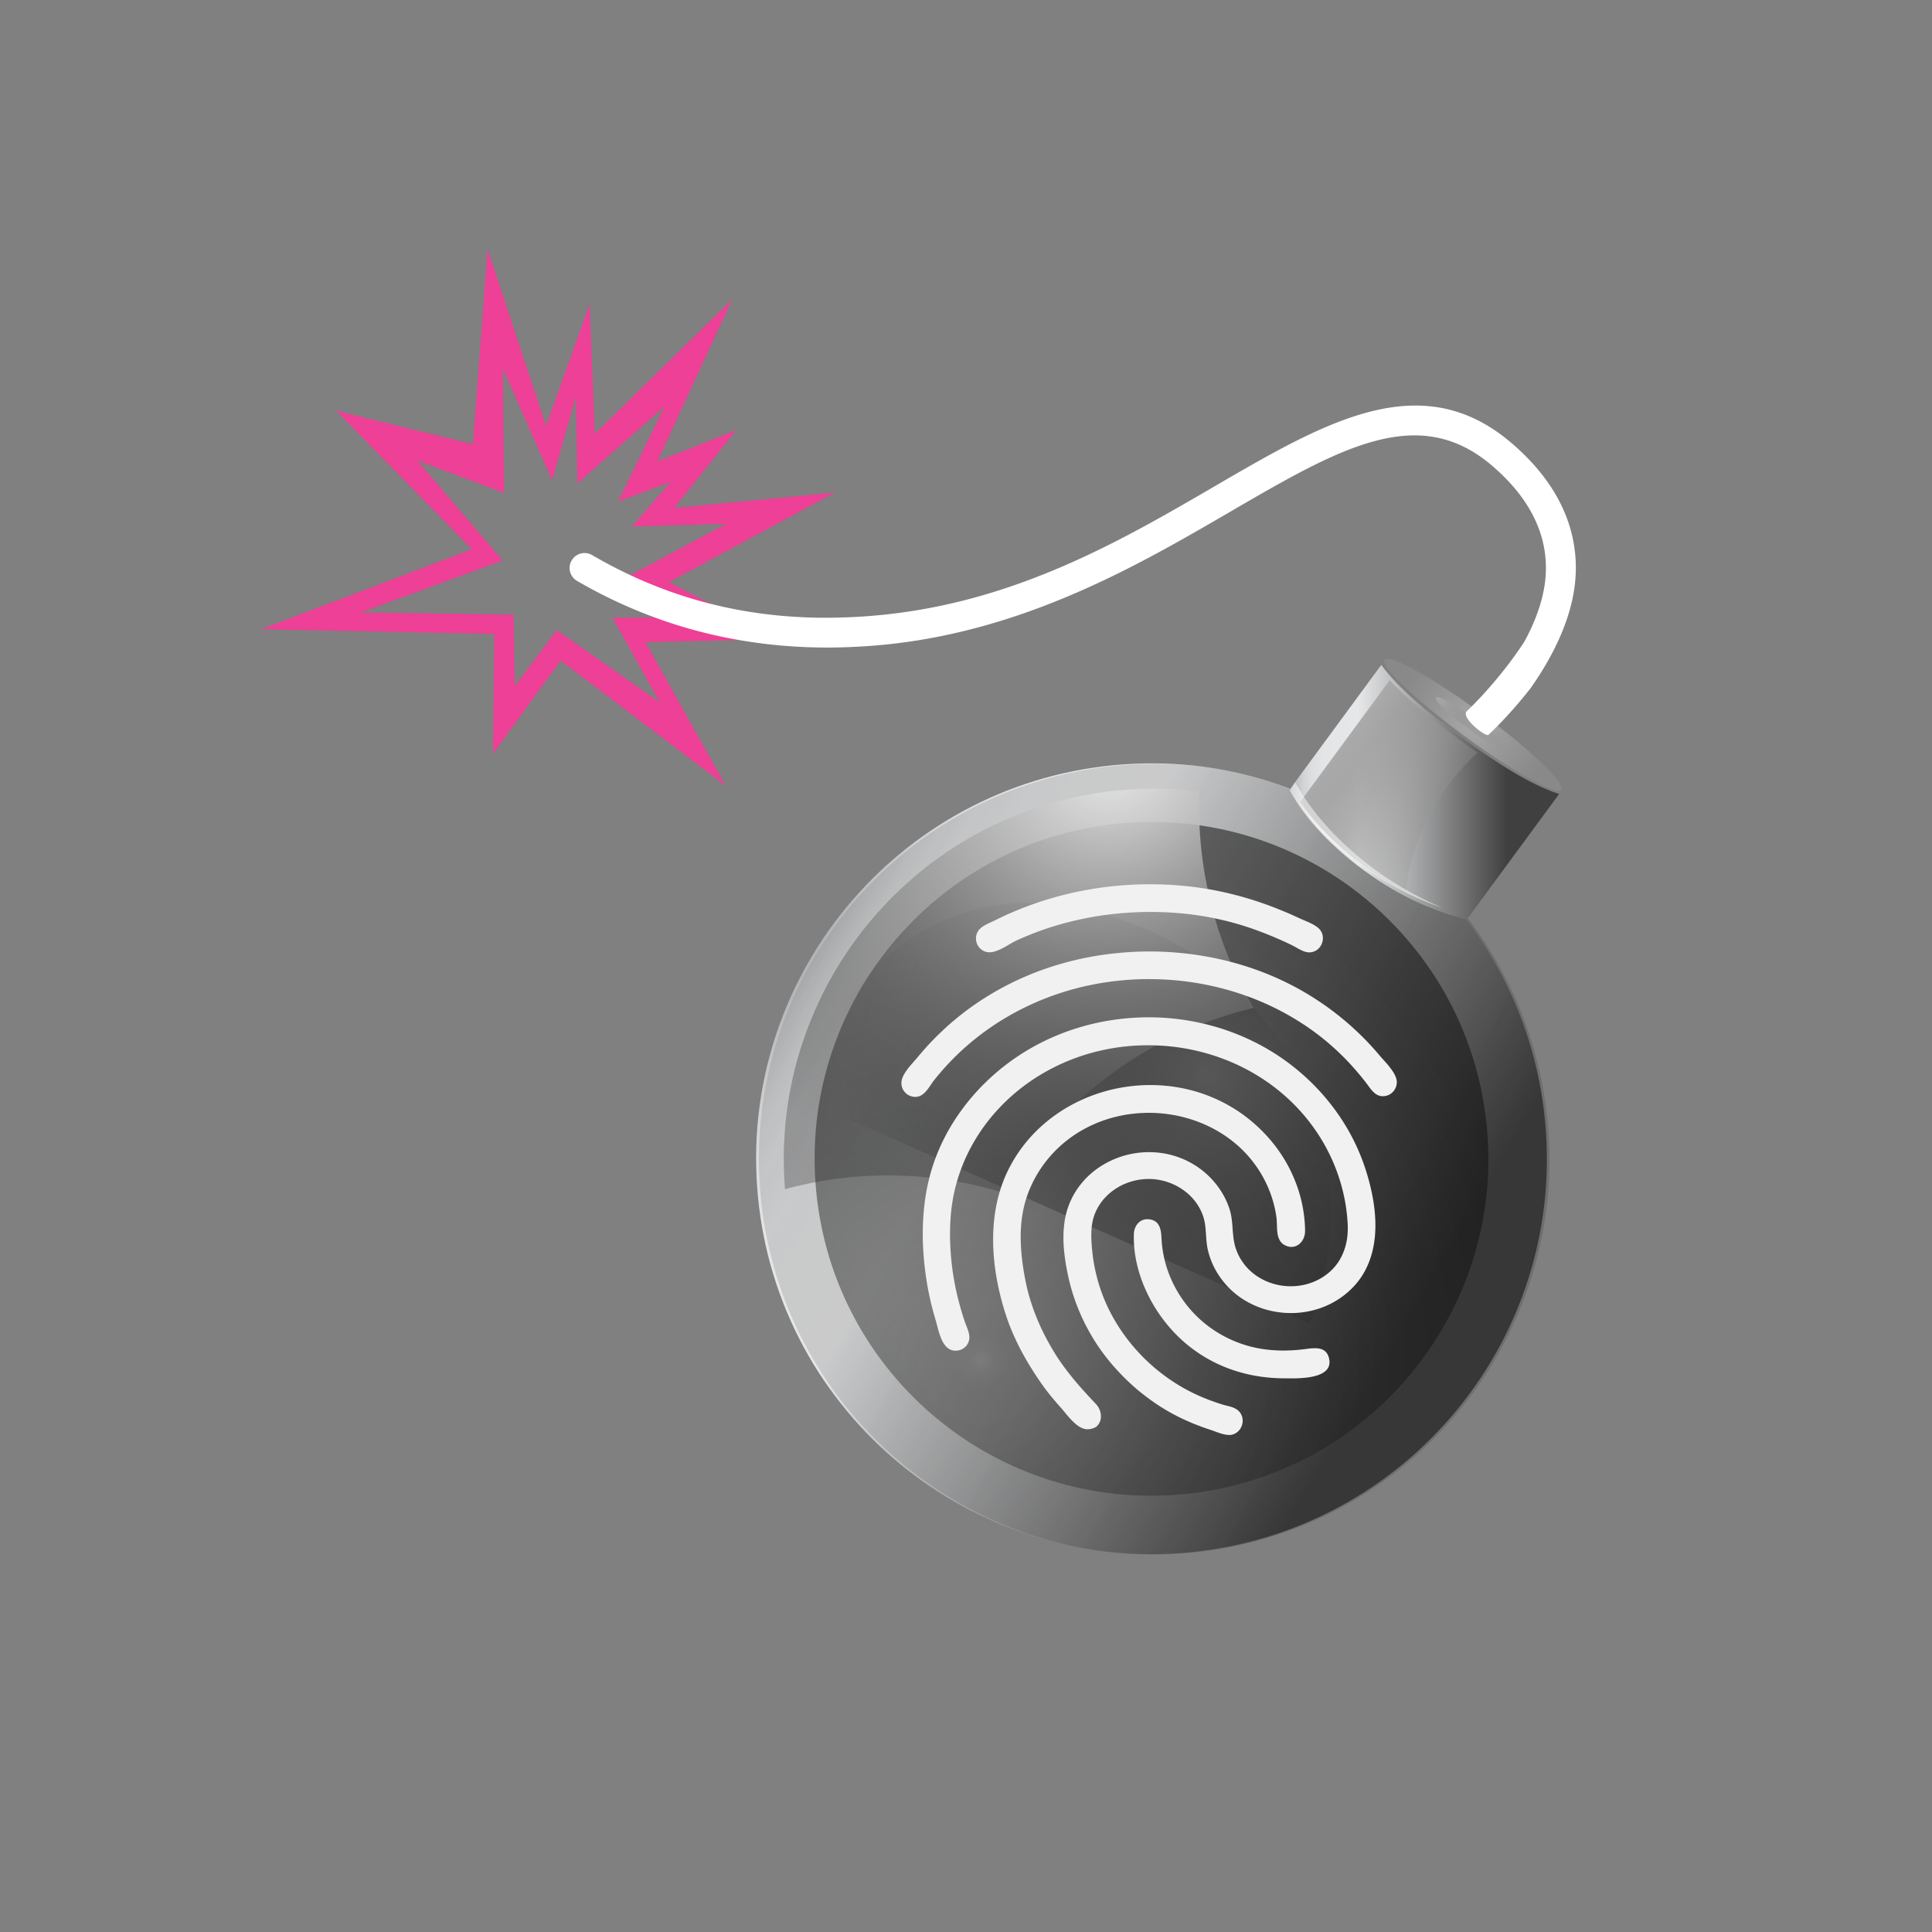 <?xml version="1.0" encoding="UTF-8"?>
<svg data-bbox="48.6 46.41 245.031 243.244" viewBox="0 0 360 360" xmlns="http://www.w3.org/2000/svg" data-type="ugc">
    <rect x="0" y="0" width="360" height="360" fill="#808080" stroke="none"/>
    <g>
        <path d="m124.67 108.48 30.92-16.7-29.92 2.86 11.55-14.51-14.69 5.82 13.91-30.16-25.6 25.02-.96-24.15-8.13 22.66-10.88-32.91-2.76 36.36-25.51-6.25 25.32 25.81-39.32 14.94 43.51.86-.24 22.34 12.6-17.37 30.77 23.33-14.94-26.76 24.63-.57-20.26-10.62zm-1.72 22.41-19.19-13.48-7.83 10.45-.24-13.34-28.44-.38 26.43-9.69L77.76 85.8l16.18 6.05-.24-23.2 9.19 20.87 4.41-15.56.29 16.16 16.25-14.4-8.68 17.76 9.8-3.67-7.22 8.31 17.56-.51-20.38 10.91 12.05 6.46-12.82.14 8.8 15.77z" fill="#ed4096"/>
        <linearGradient gradientTransform="rotate(-5.557 207.363 217.598)" y2="268.529" x2="285.954" y1="172.262" x1="153.753" gradientUnits="userSpaceOnUse" id="455c5f83-d30f-4193-a870-ea278a09ea6f">
            <stop offset="0" stop-color="#a6a8ab"/>
            <stop offset=".004" stop-color="#abadb0"/>
            <stop offset=".026" stop-color="#c1c2c4"/>
            <stop offset=".052" stop-color="#d2d3d4"/>
            <stop offset=".084" stop-color="#dddee0"/>
            <stop offset=".129" stop-color="#e4e5e6"/>
            <stop offset=".255" stop-color="#e6e7e8"/>
            <stop offset=".806" stop-color="#404041"/>
        </linearGradient>
        <path d="M287.89 208.82c3.93 40.49-25.71 76.51-66.2 80.43-40.5 3.95-76.52-25.69-80.45-66.19-3.93-40.5 25.69-76.53 66.2-80.47 40.5-3.92 76.53 25.72 80.45 66.23z" fill="url(#455c5f83-d30f-4193-a870-ea278a09ea6f)"/>
        <linearGradient gradientTransform="rotate(-8.66 883.196 101.2)" y2="165.874" x2="276.663" y1="69.639" x1="144.507" gradientUnits="userSpaceOnUse" id="b5ee7da2-fe22-480b-a58d-2fdbab645844">
            <stop offset="0" stop-color="#5c5c5c"/>
            <stop offset=".004" stop-color="#575757"/>
            <stop offset=".026" stop-color="#414141"/>
            <stop offset=".052" stop-color="#313131"/>
            <stop offset=".084" stop-color="#252525"/>
            <stop offset=".129" stop-color="#1e1e1e"/>
            <stop offset=".255" stop-color="#1c1c1c"/>
            <stop offset=".806" stop-color="#000000"/>
        </linearGradient>
        <path d="M287.88 204.91c6.13 40.2-21.5 77.77-61.71 83.89-40.21 6.14-77.78-21.49-83.91-61.7-6.13-40.21 21.49-77.78 61.71-83.92 40.22-6.13 77.79 21.5 83.91 61.73z" opacity=".14" fill="url(#b5ee7da2-fe22-480b-a58d-2fdbab645844)"/>
        <radialGradient gradientUnits="userSpaceOnUse" gradientTransform="rotate(-5.548 364.587 256.53) scale(.926)" r="134.682" cy="254.949" cx="198.778" id="d7171945-863d-411c-905b-1568f51c97a1">
            <stop offset="0" stop-color="#5c5c5c"/>
            <stop offset=".017" stop-color="#505050"/>
            <stop offset=".04" stop-color="#494949"/>
            <stop offset=".105" stop-color="#474747"/>
            <stop offset=".316" stop-color="#333333"/>
            <stop offset=".63" stop-color="#191919"/>
            <stop offset=".819" stop-color="#0f0f0f"/>
            <stop offset="1" stop-color="#0f0f0f"/>
        </radialGradient>
        <path d="M277.04 209.86c3.36 34.5-21.91 65.19-56.41 68.55-34.51 3.36-65.2-21.9-68.54-56.41-3.36-34.51 21.89-65.2 56.4-68.55 34.51-3.35 65.19 21.9 68.55 56.41z" opacity=".54" fill="url(#d7171945-863d-411c-905b-1568f51c97a1)"/>
        <radialGradient gradientUnits="userSpaceOnUse" gradientTransform="rotate(21.395 -18.479 316.99) scale(.926)" r="75.441" cy="128.948" cx="178.749" id="592ad658-54bf-41c3-8af6-1099434aa8c0">
            <stop offset="0" stop-color="#575757"/>
            <stop offset=".333" stop-color="#3f3f3f" stop-opacity=".663"/>
            <stop offset=".732" stop-color="#292929" stop-opacity=".26"/>
            <stop offset=".988" stop-color="#212121" stop-opacity="0"/>
        </radialGradient>
        <path d="M148.27 204.17c11.56-29.51 33.73-43.46 63.24-31.89 29.5 11.56 44.05 44.85 32.5 74.36" fill="url(#592ad658-54bf-41c3-8af6-1099434aa8c0)"/>
        <radialGradient gradientUnits="userSpaceOnUse" gradientTransform="matrix(.915 -.14 .14 .915 -9.315 141.22)" r="96.98" cy="34.682" cx="230.774" id="e14da45c-6b02-43d0-a773-15430ed8c0ff">
            <stop offset="0" stop-color="#ebebeb"/>
            <stop offset="1" stop-color="#262626" stop-opacity=".3"/>
        </radialGradient>
        <path d="M224.28 161.57c-.73-4.76-.97-9.46-.78-14.09-6.12-.77-12.44-.7-18.84.27-36.07 5.49-61.32 38-58.38 73.83 2.6-.7 5.29-1.28 8.04-1.71 11.38-1.73 22.55-.76 32.86 2.44 9.84-16.87 26.3-29.69 46.42-34.5a73.265 73.265 0 0 1-9.32-26.24z" fill="url(#e14da45c-6b02-43d0-a773-15430ed8c0ff)"/>
        <linearGradient y2="147.63" x2="290.523" y1="147.63" x1="240.262" gradientUnits="userSpaceOnUse" id="daedeab8-0754-453e-8314-b17e67e5a962">
            <stop offset="0" stop-color="#a6a8ab"/>
            <stop offset=".004" stop-color="#abadb0"/>
            <stop offset=".026" stop-color="#c1c2c4"/>
            <stop offset=".052" stop-color="#d2d3d4"/>
            <stop offset=".084" stop-color="#dddee0"/>
            <stop offset=".129" stop-color="#e4e5e6"/>
            <stop offset=".255" stop-color="#e6e7e8"/>
            <stop offset=".806" stop-color="#404041"/>
        </linearGradient>
        <path d="M272.28 137.35c-6.25-4.59-11.62-9-14.9-13.45l-17.12 23.28c2.08 3.98 6.54 9.61 13.86 14.98 7.45 5.48 13.61 7.67 19.18 9.21l17.22-23.42c-5.37-1.74-11.67-5.77-18.24-10.6z" fill="url(#daedeab8-0754-453e-8314-b17e67e5a962)"/>
        <radialGradient gradientUnits="userSpaceOnUse" gradientTransform="translate(-4.518 16.942) scale(.926)" r="15.737" cy="127.562" cx="301.355" id="1f2637f5-0a7a-4201-8bd2-650b6a9f7e5a">
            <stop offset="0" stop-color="#ebebeb"/>
            <stop offset="1" stop-color="#d0d2d3" stop-opacity=".3"/>
        </radialGradient>
        <path d="M290.91 147.13c-.87 1.18-8.93-3.29-18.03-9.98-9.08-6.68-15.76-13.05-14.89-14.22.86-1.17 8.92 3.29 18.02 9.99 9.09 6.67 15.76 13.04 14.9 14.21z" opacity=".38" fill="url(#1f2637f5-0a7a-4201-8bd2-650b6a9f7e5a)"/>
        <linearGradient gradientTransform="rotate(36.332 213.246 275.928)" y2="126.178" x2="187.535" y1="126.178" x1="170.593" gradientUnits="userSpaceOnUse" id="10fcaaa5-0fe8-48ac-9d69-8b926a8b2339">
            <stop offset="0" stop-color="#ababab"/>
            <stop offset=".023" stop-color="#a8a8a8" stop-opacity=".981"/>
            <stop offset=".178" stop-color="#9d9d9d" stop-opacity=".858"/>
            <stop offset=".396" stop-color="#969696" stop-opacity=".684"/>
            <stop offset="1" stop-color="#949494" stop-opacity=".2"/>
        </linearGradient>
        <path d="M281.27 140.05c-.36.49-3.7-1.36-7.48-4.14-3.75-2.78-6.52-5.41-6.16-5.9.36-.49 3.71 1.38 7.47 4.14 3.77 2.77 6.53 5.41 6.17 5.9z" fill="url(#10fcaaa5-0fe8-48ac-9d69-8b926a8b2339)"/>
        <linearGradient gradientTransform="rotate(36.332 213.246 275.928)" y2="144.069" x2="187.527" y1="144.069" x1="161.66" gradientUnits="userSpaceOnUse" id="a353ccf6-1bc1-4fce-abb8-f8b63a09b9d8">
            <stop offset="0" stop-color="#ababab"/>
            <stop offset=".023" stop-color="#a8a8a8" stop-opacity=".981"/>
            <stop offset=".178" stop-color="#9d9d9d" stop-opacity=".858"/>
            <stop offset=".396" stop-color="#969696" stop-opacity=".684"/>
            <stop offset="1" stop-color="#949494" stop-opacity=".2"/>
        </linearGradient>
        <path d="M254.47 161.68c-5.05-3.72-9.37-8.07-12.19-12.28l16.68-22.67c3.67 4.06 8.83 8.03 12.97 11.09 1.14.84 2.26 1.64 3.39 2.43a43.885 43.885 0 0 0-5.49 6.15c-4.5 6.12-7.3 13.18-7.92 19.97a56.348 56.348 0 0 1-7.44-4.69z" fill="url(#a353ccf6-1bc1-4fce-abb8-f8b63a09b9d8)"/>
        <path d="M253.9 160.27c-6.42-5.22-10.44-10.51-12.54-14.49l-1.04 1.49c2.18 3.93 6.78 9.45 14.21 14.64 5.35 3.75 10.02 5.84 14.27 7.25-4.57-1.92-9.81-4.75-14.9-8.89z" opacity=".5" fill="#ffffff"/>
        <path d="M243.96 177.46c-.28 0-.56-.05-.83-.14s-.55-.21-.81-.34c-.27-.13-.53-.28-.79-.43s-.51-.28-.75-.4c-.3-.15-.61-.29-.91-.44s-.61-.28-.92-.42c-.31-.14-.62-.28-.93-.41-.31-.13-.62-.27-.93-.4-.54-.22-1.08-.44-1.62-.65s-1.09-.41-1.63-.61c-.55-.2-1.1-.38-1.65-.56a46.1 46.1 0 0 0-1.67-.51c-1.09-.32-2.18-.6-3.28-.84-1.1-.25-2.21-.46-3.33-.64-1.11-.18-2.23-.33-3.36-.44a63.213 63.213 0 0 0-10.54-.15 60.256 60.256 0 0 0-14.01 2.63c-2.27.71-4.5 1.58-6.68 2.58-.41.19-.85.45-1.33.73s-.97.57-1.47.81-1.02.45-1.52.55c-.5.1-1 .09-1.46-.08-.44-.16-.8-.42-1.07-.75s-.46-.71-.55-1.12c-.09-.41-.08-.84.03-1.25s.33-.8.67-1.13c.18-.18.39-.34.62-.48.22-.14.47-.28.71-.4.25-.12.5-.24.74-.35s.49-.22.71-.33c.27-.13.54-.27.82-.4.27-.13.55-.26.82-.39.28-.13.55-.25.83-.38.28-.12.56-.24.83-.36.54-.23 1.08-.45 1.62-.67.54-.21 1.09-.42 1.64-.62s1.1-.39 1.66-.58 1.11-.36 1.67-.53c2.26-.69 4.56-1.24 6.89-1.68 2.33-.43 4.68-.74 7.04-.92 2.36-.18 4.73-.23 7.1-.16 2.36.07 4.72.27 7.06.6 1.29.18 2.57.4 3.84.67 1.27.26 2.54.57 3.79.91 1.25.34 2.5.72 3.73 1.14 1.23.42 2.45.87 3.66 1.36.31.13.62.25.93.38.31.13.62.26.92.39.31.13.61.27.92.41.3.14.61.28.91.42.29.13.6.27.92.4s.65.28.98.43c.32.15.64.31.94.49.3.18.57.37.8.59.41.38.65.85.74 1.34.09.49.03 1-.15 1.47-.18.46-.48.88-.88 1.18-.42.29-.91.48-1.47.48zm-73.42 26.93c-.4 0-.79-.1-1.13-.26-.34-.17-.64-.41-.87-.7a2.51 2.51 0 0 1-.5-.99c-.09-.37-.11-.76-.02-1.16.08-.38.25-.75.46-1.13.21-.37.47-.74.75-1.1s.58-.7.87-1.03c.29-.33.57-.64.81-.93.58-.71 1.18-1.4 1.79-2.07.61-.68 1.25-1.34 1.9-1.98s1.31-1.27 1.99-1.88c.68-.61 1.38-1.2 2.09-1.77 1.4-1.13 2.86-2.18 4.36-3.15 1.51-.97 3.06-1.87 4.65-2.69 1.59-.82 3.23-1.56 4.9-2.22 1.67-.66 3.37-1.24 5.09-1.73 3.5-1.01 7.11-1.69 10.75-2.03 3.64-.35 7.32-.37 10.97-.05 3.65.31 7.26.96 10.78 1.94 3.52.98 6.94 2.3 10.2 3.96 1.6.81 3.15 1.7 4.65 2.67 1.5.96 2.96 2 4.35 3.11 1.4 1.11 2.74 2.29 4.02 3.53 1.28 1.24 2.5 2.55 3.65 3.92.26.31.55.63.86.97s.62.69.91 1.06.57.74.81 1.12.42.77.54 1.16c.11.37.13.75.07 1.1-.06.36-.19.7-.38 1s-.45.56-.75.77c-.3.2-.65.34-1.03.4-.44.07-.83.03-1.17-.1-.34-.12-.64-.32-.91-.57-.27-.25-.51-.54-.75-.85-.23-.31-.46-.63-.69-.93-.28-.37-.57-.73-.86-1.09-.29-.36-.59-.71-.89-1.06-.3-.35-.61-.7-.92-1.04-.31-.34-.62-.68-.94-1.01a46.986 46.986 0 0 0-8.36-6.9 50.317 50.317 0 0 0-9.61-4.84c-3.36-1.26-6.87-2.18-10.43-2.74s-7.2-.76-10.83-.61c-3.66.16-7.27.69-10.77 1.57-3.5.89-6.89 2.13-10.11 3.72a49.752 49.752 0 0 0-9.08 5.76 48.705 48.705 0 0 0-7.68 7.71c-.24.3-.47.65-.71 1s-.49.71-.76 1.02c-.27.32-.57.6-.91.8-.33.2-.72.32-1.16.32zm32.07 61.93c-.49 0-.97-.17-1.44-.45s-.91-.67-1.34-1.09-.83-.9-1.2-1.34c-.37-.45-.71-.87-1.01-1.2-.33-.37-.66-.74-.98-1.12-.32-.38-.64-.76-.95-1.14-.31-.39-.61-.78-.91-1.17-.3-.4-.59-.8-.87-1.21-.67-.97-1.32-1.96-1.94-2.97-.62-1.01-1.21-2.04-1.76-3.09a47.15 47.15 0 0 1-1.53-3.21c-.47-1.09-.89-2.2-1.25-3.32-.69-2.11-1.26-4.31-1.67-6.56s-.66-4.54-.7-6.83.13-4.57.55-6.79c.42-2.22 1.1-4.38 2.07-6.44 1.79-3.76 4.34-6.92 7.39-9.42s6.59-4.35 10.36-5.48c3.77-1.13 7.76-1.54 11.71-1.18 3.95.36 7.86 1.5 11.45 3.47 1.7.93 3.3 2.03 4.77 3.28 1.47 1.25 2.82 2.64 4.01 4.15s2.23 3.14 3.08 4.87c.85 1.73 1.52 3.55 1.99 5.44.12.48.22.96.31 1.45s.17.98.23 1.47.11.99.15 1.48c.03.49.05.99.05 1.48s-.11.96-.3 1.38c-.19.42-.47.78-.81 1.05-.34.27-.74.45-1.18.5s-.92-.03-1.43-.28c-.48-.23-.8-.57-1.02-.97-.22-.4-.34-.86-.41-1.35-.07-.49-.08-1-.1-1.51s-.03-.99-.09-1.43c-.07-.48-.15-.95-.25-1.43-.1-.47-.22-.94-.35-1.41-.13-.46-.28-.92-.44-1.38-.16-.45-.34-.9-.53-1.35a22.17 22.17 0 0 0-7.5-9.25c-3.17-2.27-6.89-3.72-10.75-4.31-3.86-.59-7.87-.31-11.62.86-3.75 1.18-7.26 3.25-10.11 6.27a22.513 22.513 0 0 0-4.6 7.23c-.35.89-.64 1.81-.86 2.74-.27 1.1-.44 2.23-.54 3.37-.1 1.14-.12 2.29-.08 3.44.04 1.15.14 2.3.28 3.44.14 1.14.33 2.27.54 3.37.23 1.21.52 2.4.87 3.57a40.928 40.928 0 0 0 2.7 6.74c.55 1.09 1.15 2.15 1.79 3.21.55.91 1.14 1.78 1.75 2.62.61.84 1.25 1.66 1.91 2.46.66.8 1.34 1.58 2.04 2.35s1.41 1.54 2.14 2.31c.39.42.66.92.8 1.44.14.52.14 1.05.02 1.54-.13.48-.39.92-.79 1.23-.42.28-.97.47-1.65.47zm36.78-9.49c-1.91 0-3.79-.17-5.62-.5a28.74 28.74 0 0 1-5.33-1.52c-1.71-.68-3.36-1.53-4.91-2.55a26.767 26.767 0 0 1-4.36-3.58 28.26 28.26 0 0 1-3.27-3.99c-.98-1.44-1.84-2.99-2.54-4.6-.7-1.61-1.25-3.29-1.61-4.99-.36-1.7-.52-3.43-.47-5.15.01-.4.09-.79.23-1.14.14-.35.34-.66.59-.92.25-.26.56-.46.91-.58.35-.12.75-.16 1.18-.1.48.06.85.22 1.15.43.29.22.51.5.66.82.16.32.25.69.32 1.07.06.38.09.78.11 1.18a21.252 21.252 0 0 0 1.73 7.49 22.191 22.191 0 0 0 4.39 6.61 21.87 21.87 0 0 0 4.1 3.34 22.488 22.488 0 0 0 10.02 3.39c.54.05 1.07.08 1.61.1.53.02 1.07.02 1.6 0 .53-.01 1.07-.04 1.6-.08s1.07-.1 1.6-.16c.45-.06.92-.13 1.39-.16.47-.03.93-.03 1.35.05.42.08.81.24 1.12.52.32.28.56.69.7 1.27.25 1 0 1.74-.54 2.28s-1.38.89-2.32 1.11c-.94.22-1.99.31-2.96.35s-1.82.01-2.43.01zm-10.31 10.56c-.29 0-.59-.04-.89-.1-.3-.06-.61-.15-.91-.25-.3-.1-.61-.21-.9-.32-.29-.11-.58-.21-.85-.3-.32-.1-.63-.21-.95-.32-.31-.11-.63-.22-.94-.34l-.93-.36c-.31-.12-.62-.25-.92-.38a35.5 35.5 0 0 1-1.53-.69 34.943 34.943 0 0 1-2.96-1.57c-.48-.28-.96-.58-1.43-.89-1.02-.67-2.01-1.39-2.98-2.15s-1.89-1.57-2.78-2.42-1.74-1.74-2.55-2.66c-.81-.92-1.57-1.88-2.29-2.87-.74-1.03-1.43-2.09-2.06-3.19s-1.21-2.22-1.73-3.38-.98-2.33-1.38-3.53c-.4-1.2-.74-2.42-1.01-3.66-.25-1.11-.47-2.26-.63-3.43-.17-1.17-.28-2.35-.3-3.53a20.5 20.5 0 0 1 .22-3.51c.18-1.15.48-2.28.93-3.35.86-2.07 2.14-3.84 3.71-5.27 1.57-1.43 3.42-2.52 5.41-3.24 1.99-.72 4.13-1.06 6.26-.98 2.13.07 4.27.56 6.26 1.49.95.45 1.86.99 2.7 1.61a15.697 15.697 0 0 1 4.17 4.63c.53.9.96 1.86 1.29 2.87.17.52.28 1.05.36 1.57.08.53.13 1.05.17 1.58.04.53.08 1.05.13 1.58s.12 1.06.23 1.58c.1.51.25 1.01.44 1.49s.41.95.67 1.39c.26.44.56.87.88 1.27.33.4.68.78 1.07 1.12.82.75 1.76 1.34 2.75 1.79a11.515 11.515 0 0 0 6.41.88c1.08-.16 2.14-.48 3.14-.96 1.02-.49 1.91-1.11 2.66-1.82s1.36-1.52 1.83-2.41.82-1.85 1.03-2.86.29-2.08.25-3.18c-.09-2.1-.38-4.18-.87-6.21a34.266 34.266 0 0 0-5.04-11.36 35.437 35.437 0 0 0-3.98-4.84c-3.23-3.28-7-5.84-11.07-7.68a39.189 39.189 0 0 0-12.88-3.32c-4.44-.37-8.94-.01-13.27 1.11a37.905 37.905 0 0 0-12.25 5.62c-2 1.4-3.85 3-5.51 4.75a34.494 34.494 0 0 0-4.38 5.71c-1.25 2.04-2.29 4.22-3.07 6.5s-1.32 4.65-1.57 7.1c-.11 1.05-.18 2.1-.2 3.16-.03 1.06-.02 2.12.03 3.18s.13 2.12.24 3.17.26 2.1.44 3.13c.12.68.25 1.36.39 2.03.15.67.3 1.35.48 2.01.17.67.36 1.33.55 1.99s.41 1.32.63 1.97c.09.27.2.54.31.82s.22.56.31.85c.09.29.16.57.19.86.03.29.03.58-.04.87-.06.27-.17.51-.3.74a2.567 2.567 0 0 1-1.96 1.19c-.7.06-1.26-.13-1.72-.5-.46-.36-.81-.89-1.09-1.48-.28-.6-.49-1.26-.67-1.9-.18-.64-.32-1.25-.47-1.74-.21-.71-.41-1.43-.6-2.14s-.36-1.44-.52-2.17a52.992 52.992 0 0 1-.77-4.38c-.2-1.43-.34-2.88-.43-4.33a48.723 48.723 0 0 1 .23-8.7c.18-1.44.42-2.87.76-4.28.54-2.31 1.32-4.55 2.3-6.68s2.17-4.18 3.54-6.1c1.36-1.92 2.9-3.73 4.58-5.39 1.68-1.66 3.5-3.18 5.43-4.53 3.76-2.63 7.89-4.6 12.19-5.89 4.31-1.3 8.8-1.93 13.28-1.9s8.96.74 13.24 2.1c4.28 1.37 8.38 3.4 12.09 6.1 1.7 1.24 3.3 2.6 4.79 4.07 1.49 1.47 2.87 3.06 4.12 4.74a40.11 40.11 0 0 1 3.34 5.31 38.81 38.81 0 0 1 2.45 5.79c.64 1.95 1.18 4.02 1.52 6.12.34 2.1.48 4.22.32 6.28-.16 2.06-.62 4.06-1.47 5.91-.85 1.85-2.1 3.55-3.84 5a15.54 15.54 0 0 1-5.74 3.04c-2.07.6-4.23.78-6.36.56-2.13-.22-4.21-.84-6.1-1.85a15.28 15.28 0 0 1-4.96-4.19c-.32-.41-.61-.85-.89-1.29a14.244 14.244 0 0 1-1.35-2.82c-.17-.49-.32-.99-.44-1.5-.12-.52-.19-1.05-.25-1.58-.05-.53-.08-1.06-.12-1.59s-.08-1.06-.15-1.58c-.08-.52-.19-1.04-.36-1.55-.35-1.03-.87-1.97-1.52-2.81s-1.43-1.56-2.3-2.16c-.87-.6-1.83-1.07-2.84-1.41-1.01-.33-2.07-.53-3.14-.56-1.06-.03-2.13.09-3.15.35s-2.01.66-2.91 1.19c-.9.53-1.73 1.19-2.44 1.96s-1.3 1.66-1.74 2.65c-.24.54-.41 1.08-.54 1.64-.12.55-.2 1.11-.23 1.68-.04.57-.04 1.14-.02 1.71.02.57.06 1.15.11 1.72.06.64.13 1.27.22 1.9.09.63.2 1.26.33 1.89s.28 1.25.44 1.86a31.564 31.564 0 0 0 3.6 8.36c1.25 2.05 2.73 3.97 4.39 5.72 1.66 1.75 3.5 3.32 5.49 4.69a34.02 34.02 0 0 0 6.33 3.44c.28.11.56.22.83.33.28.11.56.21.84.31.28.1.56.2.85.3s.57.19.85.28c.26.08.54.15.83.23s.58.14.87.23c.29.09.57.19.82.33a2.48 2.48 0 0 1 1.36 1.84c.08.48.02.99-.16 1.44-.18.45-.47.86-.86 1.15s-.87.5-1.42.5z" fill="#f1f1f2"/>
        <path d="M290.06 92.48c-2-3.54-4.84-6.89-8.51-10.01-5.79-4.92-11.69-6.9-17.8-6.9-9.4 0-19.27 4.71-29.86 10.69-2.45 1.38-4.95 2.83-7.48 4.31-17.26 10.05-36.82 21.43-61.89 23.99-2.51.26-4.97.42-7.41.49-1.07.03-2.14.06-3.19.06-15.82 0-30.16-3.85-43.59-11.68-.44-.25-.92-.38-1.4-.38-.96 0-1.89.49-2.41 1.38a2.78 2.78 0 0 0 1 3.81c1.83 1.06 3.68 2.06 5.55 2.98 12.68 6.27 26.46 9.44 41.12 9.44 2.46 0 4.96-.1 7.47-.27 1.14-.08 2.27-.17 3.42-.29 26.26-2.69 47.25-14.91 64.13-24.73 13.47-7.84 24.47-14.24 34.36-14.24 5.01 0 9.74 1.64 14.37 5.57 6.77 5.76 10.18 12.26 10.12 19.33-.04 4.59-1.68 9.24-4 13.51-4.94 7.58-10.65 12.9-10.74 12.98-.31.28-.23.74.06 1.25.85 1.51 3.59 3.52 3.98 3.15.32-.3 3.85-3.57 7.84-8.68 4.45-6.33 8.36-14.16 8.43-22.15.05-4.79-1.16-9.34-3.57-13.61z" fill="#ffffff"/>
    </g>
</svg>
